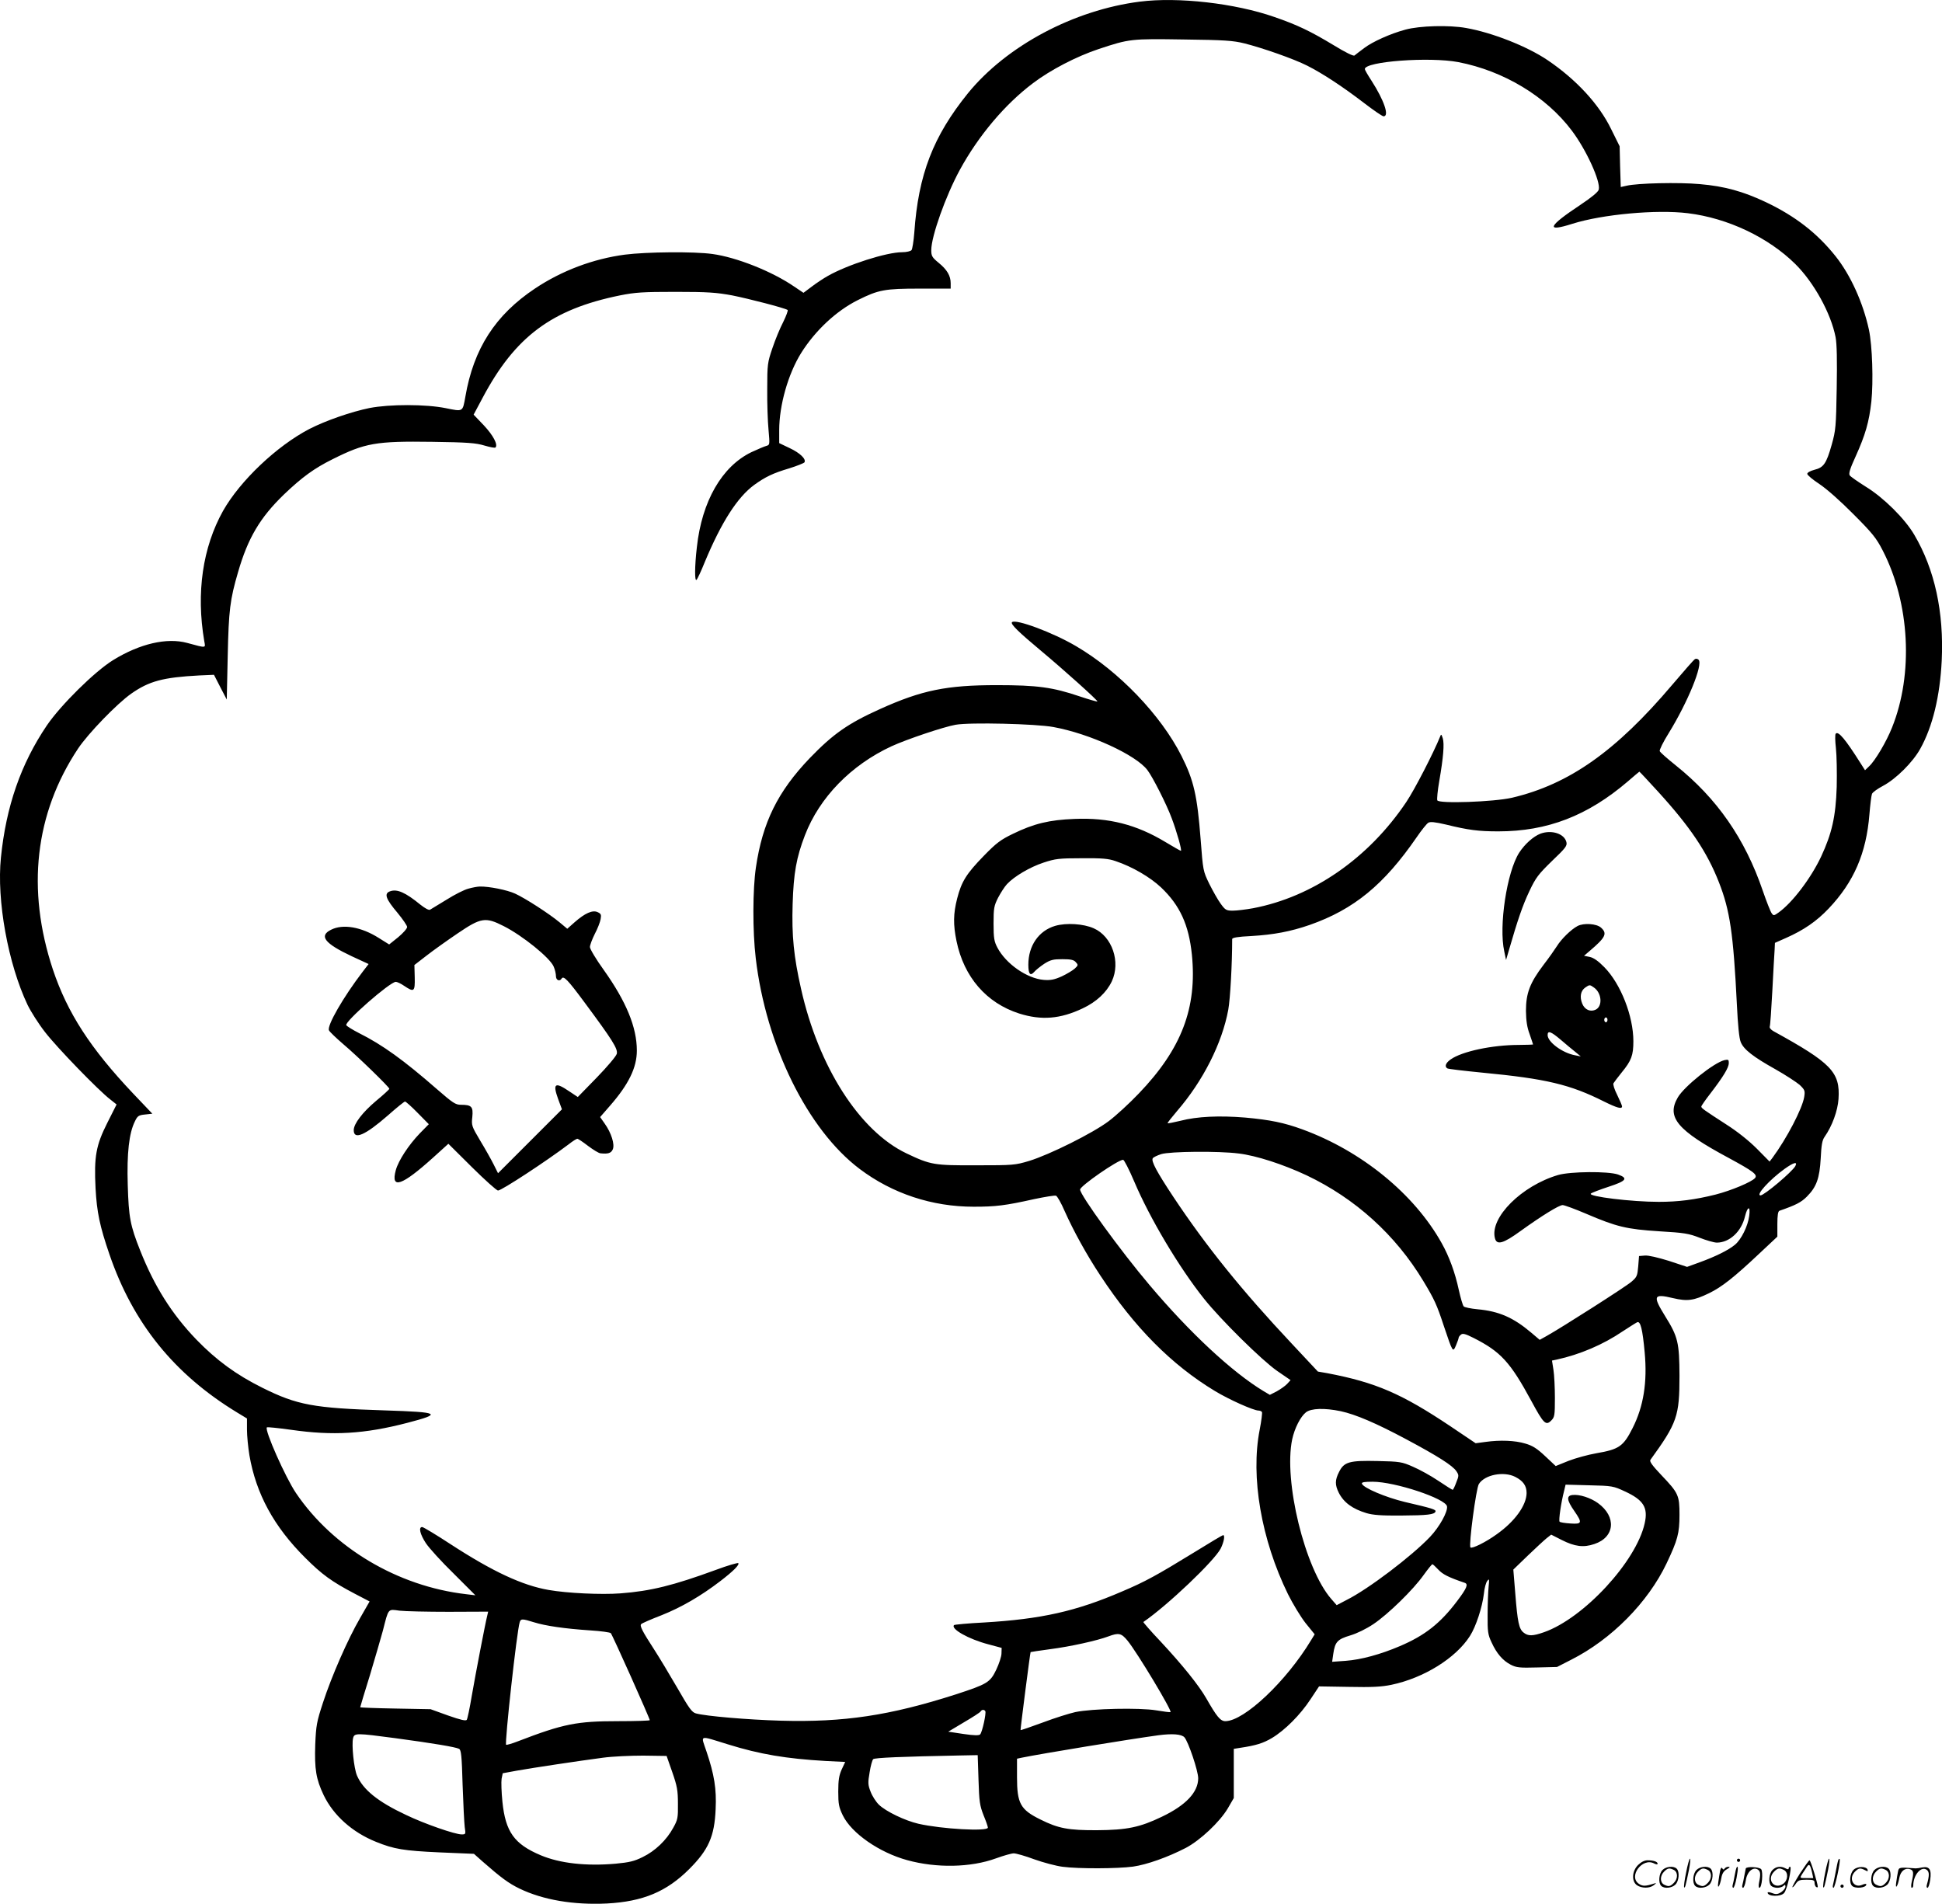 <svg version="1.0" xmlns="http://www.w3.org/2000/svg"
  viewBox="0 0 1200.442 1176.754"
 preserveAspectRatio="xMidYMid meet">
<g transform="translate(-0.339,1176.898) scale(0.1,-0.1)"
fill="#000000" stroke="none">
<path d="M7050 11759 c-409 -52 -824 -273 -1063 -566 -215 -266 -307 -502
-332 -863 -4 -52 -12 -101 -17 -107 -6 -7 -32 -13 -58 -13 -96 0 -337 -77
-460 -147 -25 -14 -69 -43 -98 -65 l-52 -39 -58 39 c-137 94 -357 181 -505
201 -114 16 -407 13 -541 -4 -196 -26 -390 -99 -555 -209 -246 -164 -380 -372
-431 -669 -17 -95 -13 -93 -121 -71 -123 25 -347 25 -471 1 -113 -23 -272 -78
-373 -130 -201 -105 -427 -319 -533 -506 -126 -226 -167 -506 -116 -805 8 -44
16 -44 -106 -11 -126 34 -293 -5 -457 -106 -115 -71 -324 -278 -410 -404 -161
-238 -252 -501 -284 -817 -27 -264 44 -656 165 -911 20 -41 68 -117 108 -168
74 -96 331 -361 403 -416 l39 -31 -57 -113 c-70 -139 -83 -208 -73 -405 8
-148 26 -234 86 -409 146 -426 401 -741 789 -977 l61 -37 0 -69 c0 -38 7 -109
15 -158 41 -239 152 -442 345 -634 103 -103 163 -147 306 -222 l92 -48 -59
-103 c-76 -131 -175 -357 -229 -522 -39 -119 -43 -141 -48 -260 -5 -152 5
-213 52 -312 60 -125 177 -230 324 -289 111 -45 171 -55 391 -65 l214 -9 54
-48 c113 -99 160 -134 228 -167 145 -70 334 -102 540 -92 223 12 369 73 509
213 119 119 156 202 163 370 6 125 -8 213 -57 358 -35 104 -50 99 132 43 199
-62 362 -89 604 -103 l122 -6 -22 -47 c-16 -36 -21 -65 -21 -136 0 -78 4 -97
28 -147 54 -111 226 -230 398 -277 181 -50 393 -46 549 11 47 17 96 31 110 31
14 0 71 -16 127 -37 56 -20 135 -41 175 -46 99 -13 339 -12 435 1 85 12 215
58 327 116 89 47 209 160 259 244 l37 64 0 152 0 152 38 6 c101 15 144 29 198
61 80 48 175 143 238 239 l53 80 184 -3 c142 -3 202 0 264 13 200 42 398 165
485 302 37 58 76 177 86 261 3 34 13 70 21 79 12 16 13 12 8 -37 -3 -30 -6
-108 -6 -172 -1 -104 2 -124 24 -170 31 -69 70 -114 119 -139 35 -18 55 -20
163 -17 l123 3 88 45 c249 126 474 354 589 595 69 145 80 187 80 300 0 121 -6
135 -113 247 -55 58 -73 83 -67 93 166 229 180 271 180 520 -1 205 -9 241 -89
369 -78 126 -72 140 49 111 89 -21 129 -15 222 30 79 38 156 99 311 245 l112
105 0 78 c0 53 4 79 13 82 101 35 134 52 169 87 60 60 79 113 86 237 4 82 9
112 24 133 47 67 81 161 86 234 11 166 -44 222 -402 419 -16 9 -26 21 -23 29
3 7 10 107 16 222 6 115 12 228 14 252 l2 43 70 31 c108 48 187 102 262 181
156 164 233 343 252 582 5 61 12 118 16 127 4 10 35 32 69 50 79 42 183 145
229 228 77 138 122 325 133 546 14 299 -43 563 -170 778 -58 99 -190 230 -300
297 -49 31 -94 62 -99 70 -7 12 3 43 36 115 61 135 84 214 98 341 13 125 6
345 -15 444 -36 166 -113 337 -206 454 -114 143 -249 248 -432 335 -140 66
-255 98 -407 111 -130 12 -387 6 -453 -10 l-36 -8 -4 126 -3 126 -52 105 c-75
155 -217 308 -393 427 -127 86 -344 171 -504 199 -105 19 -287 14 -375 -10
-93 -25 -204 -75 -255 -114 -27 -20 -54 -41 -60 -46 -7 -5 -56 19 -131 65
-141 85 -222 124 -364 173 -243 85 -596 125 -831 95z m645 -258 c115 -29 306
-96 389 -138 95 -48 217 -128 349 -229 60 -46 115 -84 123 -84 37 0 3 99 -74
219 -23 35 -42 68 -42 73 0 47 399 77 578 43 280 -54 543 -212 702 -424 89
-118 179 -315 166 -364 -3 -14 -44 -48 -113 -94 -202 -134 -218 -171 -49 -117
184 58 519 89 713 65 246 -30 497 -149 664 -314 115 -114 220 -304 249 -452 8
-42 10 -143 7 -315 -4 -239 -6 -261 -31 -350 -33 -117 -50 -141 -107 -155 -26
-7 -44 -17 -44 -25 0 -8 34 -36 75 -63 45 -30 129 -104 210 -186 118 -118 142
-148 182 -226 167 -325 190 -762 57 -1093 -34 -86 -104 -205 -142 -240 l-25
-24 -28 44 c-93 147 -137 200 -153 182 -5 -5 -4 -44 1 -89 5 -44 7 -152 5
-240 -6 -184 -30 -288 -96 -430 -63 -134 -178 -286 -264 -347 -28 -20 -31 -20
-42 -4 -7 9 -32 72 -55 139 -110 322 -283 571 -538 775 -51 41 -96 80 -99 88
-3 7 22 58 56 112 118 192 213 424 184 453 -6 6 -16 8 -22 4 -7 -3 -69 -75
-140 -158 -348 -411 -638 -616 -991 -699 -113 -26 -454 -38 -462 -16 -3 7 2
61 12 118 26 150 32 231 22 265 -9 27 -10 28 -17 10 -39 -97 -157 -327 -209
-404 -233 -347 -578 -586 -947 -656 -44 -8 -101 -15 -125 -15 -40 0 -47 4 -75
43 -17 23 -48 78 -70 122 -39 80 -39 81 -54 277 -21 270 -42 363 -118 514
-127 252 -387 524 -652 679 -144 85 -374 170 -396 148 -11 -11 42 -62 181
-178 132 -110 352 -307 347 -312 -2 -2 -51 12 -108 31 -168 57 -263 70 -514
70 -309 0 -463 -31 -720 -147 -200 -90 -291 -154 -436 -304 -198 -207 -292
-397 -333 -676 -20 -134 -21 -393 -1 -561 63 -537 321 -1061 643 -1303 202
-152 447 -233 704 -233 136 0 195 7 374 47 67 14 127 24 135 21 8 -3 32 -45
53 -94 55 -123 135 -269 221 -399 211 -321 440 -552 708 -714 89 -54 238 -120
269 -121 9 0 19 -4 22 -9 3 -4 -3 -54 -14 -110 -57 -291 10 -679 175 -1016 30
-60 79 -141 109 -179 l56 -69 -22 -36 c-153 -254 -413 -500 -530 -501 -31 0
-54 29 -118 141 -45 79 -146 205 -283 352 -61 64 -108 119 -106 120 150 103
438 377 478 454 20 40 28 83 15 83 -4 0 -86 -49 -183 -109 -225 -138 -299
-179 -441 -239 -285 -123 -500 -171 -854 -192 -99 -5 -182 -13 -185 -16 -23
-23 89 -87 212 -119 l82 -22 -1 -34 c0 -19 -15 -64 -32 -100 -38 -80 -56 -90
-252 -154 -406 -130 -690 -173 -1080 -162 -207 6 -463 28 -525 45 -25 7 -42
31 -115 158 -48 83 -112 189 -143 237 -72 111 -91 147 -80 157 4 5 61 30 126
55 123 49 243 119 362 210 81 62 121 102 112 112 -4 3 -67 -15 -139 -42 -262
-96 -403 -131 -589 -145 -120 -9 -330 1 -444 21 -162 28 -345 113 -605 282
-90 59 -170 107 -177 107 -24 0 -13 -45 23 -100 20 -30 97 -115 172 -188 l134
-134 -58 7 c-423 49 -822 287 -1051 625 -65 96 -196 391 -180 406 3 3 71 -4
150 -15 258 -37 453 -26 718 43 219 57 203 66 -138 77 -442 14 -543 33 -758
140 -161 80 -284 170 -408 298 -151 157 -259 328 -347 550 -62 156 -71 205
-77 406 -6 195 8 320 44 392 16 34 23 39 63 43 l45 5 -119 125 c-264 279 -406
498 -496 767 -164 495 -111 963 156 1365 63 94 240 277 328 339 111 78 197
101 421 113 l91 4 39 -76 40 -77 6 270 c6 282 14 347 64 518 61 211 136 337
284 480 111 106 186 161 301 218 200 100 267 112 615 107 218 -3 270 -7 323
-23 34 -10 65 -16 68 -12 17 17 -14 75 -71 136 l-64 67 55 103 c201 379 427
548 849 634 96 19 141 22 345 22 200 0 252 -4 350 -22 100 -20 322 -77 342
-90 4 -2 -8 -35 -27 -74 -20 -38 -50 -111 -67 -162 -30 -88 -32 -100 -32 -252
-1 -88 3 -202 8 -253 8 -91 8 -93 -13 -99 -12 -3 -54 -21 -93 -39 -182 -88
-306 -303 -337 -587 -14 -121 -14 -214 -2 -202 6 6 29 55 51 110 103 247 202
401 306 477 68 49 115 72 216 102 48 15 90 32 94 37 12 20 -27 58 -91 88 l-65
31 0 80 c0 154 55 347 135 476 87 139 217 261 351 328 128 64 167 71 382 71
l192 0 0 33 c0 46 -22 84 -75 127 -40 33 -45 42 -45 78 0 85 89 335 176 495
116 213 281 408 453 537 108 82 268 165 406 211 190 63 199 64 525 59 251 -3
307 -7 375 -24z m-1180 -4226 c225 -41 511 -173 581 -266 33 -43 120 -215 150
-297 31 -81 65 -202 57 -202 -4 0 -47 25 -97 55 -178 107 -348 151 -561 142
-155 -6 -251 -29 -380 -92 -77 -37 -103 -57 -181 -137 -107 -110 -137 -158
-164 -263 -24 -94 -25 -161 -4 -263 46 -223 185 -383 388 -448 137 -43 253
-34 392 32 85 40 147 98 180 167 56 120 2 278 -112 328 -63 28 -169 35 -238
15 -102 -30 -166 -123 -166 -240 0 -58 12 -72 36 -45 10 12 39 35 63 51 38 24
55 28 111 28 52 0 71 -4 83 -18 16 -17 16 -20 -6 -40 -12 -11 -48 -33 -80 -48
-47 -21 -69 -25 -112 -22 -104 9 -233 99 -286 199 -20 38 -24 58 -24 149 0 96
3 110 28 160 16 30 40 68 55 84 45 48 141 105 226 133 73 24 95 27 236 27 126
1 165 -2 210 -18 102 -34 213 -99 280 -162 117 -111 172 -231 191 -416 33
-329 -64 -583 -328 -858 -58 -61 -142 -138 -186 -171 -98 -74 -365 -207 -492
-246 -87 -26 -98 -27 -325 -27 -263 -1 -283 2 -434 74 -289 138 -543 534 -651
1017 -45 199 -58 328 -52 523 6 193 23 288 76 426 90 234 285 434 535 550 96
44 323 120 396 133 88 16 499 6 605 -14z m3740 -402 c196 -215 301 -371 374
-558 68 -173 89 -315 111 -757 6 -126 14 -209 24 -231 18 -45 77 -91 215 -168
62 -35 129 -79 149 -96 32 -31 34 -36 28 -75 -12 -72 -107 -255 -197 -377
l-17 -22 -78 79 c-50 50 -120 106 -189 150 -139 90 -155 101 -155 111 0 5 26
42 57 82 79 103 113 159 113 187 0 21 -3 23 -27 18 -66 -16 -248 -162 -288
-230 -72 -123 -4 -204 315 -375 153 -83 179 -103 162 -124 -21 -24 -146 -77
-244 -102 -128 -32 -230 -45 -351 -45 -168 0 -438 33 -420 51 5 5 54 24 109
42 111 36 124 53 59 76 -61 21 -294 19 -370 -3 -225 -66 -423 -263 -391 -390
11 -46 52 -34 159 44 128 92 237 160 260 160 10 0 76 -24 146 -54 187 -80 248
-95 451 -108 156 -9 183 -14 250 -40 41 -16 89 -30 106 -30 78 0 152 68 174
162 16 65 35 67 26 3 -8 -63 -49 -146 -88 -178 -39 -33 -122 -74 -219 -109
l-77 -28 -112 37 c-68 21 -127 35 -149 33 l-36 -3 -5 -64 c-5 -58 -8 -66 -42
-95 -34 -30 -434 -285 -524 -335 l-43 -24 -53 45 c-110 93 -199 132 -331 144
-42 4 -81 12 -86 18 -6 7 -19 52 -30 101 -23 108 -60 208 -106 290 -169 303
-494 569 -861 703 -112 41 -199 59 -354 73 -159 13 -297 7 -400 -20 -41 -10
-77 -17 -79 -15 -2 2 24 35 58 75 161 186 279 420 317 627 12 67 24 282 24
436 0 9 34 15 118 19 138 8 244 28 362 69 273 96 458 248 660 541 30 44 63 85
72 90 12 8 41 5 110 -11 138 -34 201 -42 323 -42 303 0 552 96 801 309 38 33
70 60 71 60 1 1 54 -56 118 -126z m-2595 -2234 c109 -13 275 -67 420 -135 301
-143 550 -368 722 -654 68 -113 83 -145 127 -279 55 -163 55 -164 75 -117 9
21 16 42 16 46 0 4 6 13 14 19 11 10 28 5 78 -20 168 -85 227 -149 358 -391
75 -139 89 -153 122 -120 21 21 23 31 23 140 0 64 -4 143 -9 174 l-9 57 29 6
c143 31 288 93 407 174 43 28 84 54 91 57 20 8 33 -44 46 -187 17 -184 -7
-334 -75 -468 -57 -113 -84 -131 -224 -155 -51 -9 -128 -30 -172 -47 l-79 -32
-65 61 c-51 48 -78 65 -123 78 -63 19 -155 23 -247 10 l-60 -8 -156 105 c-302
202 -462 271 -761 328 l-58 10 -161 172 c-311 331 -529 602 -732 907 -104 157
-138 221 -128 239 4 7 28 18 52 26 54 17 356 20 479 4z m-646 -172 c96 -227
278 -533 433 -727 102 -128 356 -379 451 -445 l83 -57 -21 -23 c-12 -13 -41
-33 -64 -46 l-43 -22 -39 23 c-195 118 -456 361 -705 656 -178 210 -429 556
-429 590 0 22 234 184 266 184 6 0 37 -60 68 -133z m4087 94 c-19 -35 -192
-181 -215 -181 -32 0 56 97 149 164 56 40 82 47 66 17z m-2810 -1515 c92 -20
217 -73 404 -173 195 -104 288 -163 311 -198 16 -24 16 -28 -1 -70 -9 -25 -19
-45 -22 -45 -3 0 -43 25 -89 56 -46 31 -117 70 -157 87 -68 30 -81 32 -218 35
-174 4 -207 -5 -238 -67 -26 -50 -26 -81 -2 -129 31 -61 85 -100 171 -126 40
-12 94 -16 214 -15 163 1 207 6 213 25 4 12 -22 20 -190 59 -117 28 -257 87
-265 113 -3 9 15 12 66 12 139 0 451 -104 460 -152 6 -33 -47 -128 -105 -189
-113 -119 -383 -324 -516 -390 l-61 -32 -34 39 c-163 188 -295 729 -241 986
15 69 51 140 85 167 32 25 114 28 215 7z m1079 -406 c49 -25 70 -55 70 -100
-1 -76 -72 -175 -185 -255 -66 -48 -153 -91 -162 -81 -12 12 35 366 52 392 37
58 154 80 225 44z m678 -90 c115 -53 144 -100 122 -197 -52 -236 -377 -587
-622 -673 -71 -25 -99 -25 -127 -2 -28 22 -37 64 -51 242 l-12 147 89 86 c49
47 102 96 117 108 l28 22 65 -33 c81 -41 135 -48 202 -25 127 42 138 169 22
253 -46 33 -114 55 -157 50 -39 -4 -36 -32 11 -99 51 -74 48 -82 -25 -77 -33
2 -63 7 -66 11 -7 7 9 118 28 191 l9 38 147 -4 c142 -3 149 -5 220 -38z
m-1154 -483 c27 -29 61 -47 164 -82 23 -8 12 -34 -47 -112 -104 -138 -199
-213 -354 -279 -119 -51 -240 -84 -335 -91 l-84 -6 7 49 c11 74 25 90 105 114
41 12 100 41 143 70 90 60 247 213 311 304 26 36 50 66 54 66 3 0 19 -15 36
-33z m-6116 -261 l243 1 -6 -26 c-11 -42 -71 -354 -96 -498 -12 -73 -26 -138
-30 -144 -5 -9 -36 -2 -116 26 l-108 39 -217 4 c-120 2 -218 6 -218 8 0 3 27
92 60 198 32 107 68 231 80 275 36 141 30 134 103 124 34 -4 171 -7 305 -7z
m527 -65 c71 -22 186 -39 348 -50 65 -4 122 -12 126 -17 10 -10 241 -527 241
-538 0 -3 -87 -6 -194 -6 -257 0 -339 -16 -620 -124 -38 -15 -71 -24 -74 -22
-10 11 66 702 84 758 7 22 15 22 89 -1z m3668 -113 c61 -75 276 -433 266 -442
-2 -2 -42 3 -89 11 -102 17 -397 11 -500 -11 -36 -8 -126 -36 -200 -64 -74
-27 -136 -49 -138 -47 -2 2 59 477 62 482 1 1 55 9 121 18 125 16 291 53 360
79 64 24 80 20 118 -26z m-879 -436 c7 -12 -19 -131 -32 -144 -7 -7 -37 -7
-104 3 l-93 14 97 58 c53 31 100 61 103 67 7 12 22 13 29 2z m-3648 -167 c237
-32 374 -55 395 -66 13 -7 17 -41 22 -223 4 -118 10 -235 13 -260 7 -45 6 -46
-19 -46 -41 0 -231 66 -343 120 -175 82 -266 156 -304 244 -19 45 -34 190 -24
231 8 32 19 32 260 0z m4879 5 c24 -27 85 -207 85 -253 0 -86 -76 -167 -225
-238 -135 -65 -216 -82 -400 -83 -177 -1 -240 11 -350 66 -124 61 -145 99
-145 262 l0 114 28 6 c122 25 664 114 847 139 85 11 142 7 160 -13z m-3166
-215 c30 -86 35 -113 35 -195 1 -87 -1 -99 -29 -149 -41 -76 -112 -144 -189
-181 -52 -26 -83 -33 -167 -41 -183 -16 -344 2 -463 52 -164 69 -218 145 -237
331 -6 59 -8 123 -5 142 l7 34 87 16 c101 18 381 60 532 80 58 8 170 13 249
13 l145 -2 35 -100z m1893 -47 c4 -136 8 -160 31 -219 15 -36 27 -71 27 -77 0
-25 -286 -9 -430 24 -82 19 -199 75 -243 117 -18 17 -42 54 -52 81 -17 43 -17
56 -6 120 6 39 16 75 22 81 9 9 176 16 540 23 l106 2 5 -152z M2899 6276 c-25
-6 -86 -37 -135 -68 -49 -30 -95 -58 -102 -62 -7 -5 -31 8 -60 31 -93 76 -145
99 -189 82 -37 -14 -24 -48 48 -133 32 -39 59 -78 59 -87 0 -10 -25 -38 -55
-63 l-56 -45 -64 40 c-109 69 -222 88 -295 51 -77 -38 -40 -85 128 -164 l104
-48 -37 -48 c-120 -157 -222 -334 -208 -362 4 -9 44 -47 88 -85 89 -75 285
-266 285 -276 0 -4 -37 -38 -82 -75 -84 -71 -138 -141 -138 -181 0 -62 70 -32
212 92 53 47 100 85 105 85 5 0 40 -31 78 -70 l69 -70 -56 -57 c-68 -71 -131
-166 -148 -227 -33 -121 37 -97 230 77 l95 86 146 -145 c80 -79 152 -144 161
-144 22 0 298 181 437 286 24 19 48 34 53 34 5 0 35 -20 66 -44 32 -24 66 -45
77 -46 47 -5 66 1 76 24 14 30 -9 103 -50 160 l-28 40 61 70 c116 133 166 236
166 341 0 144 -65 302 -205 499 -47 65 -85 129 -85 141 0 12 14 49 30 81 17
32 33 73 36 91 5 28 3 34 -19 44 -31 14 -77 -6 -142 -63 l-45 -40 -48 40 c-64
53 -209 147 -274 177 -50 23 -161 45 -218 44 -14 0 -46 -6 -71 -13z m217 -231
c117 -59 288 -197 310 -251 8 -18 14 -45 14 -59 0 -25 23 -35 35 -15 12 20 38
-7 143 -149 169 -228 206 -285 198 -316 -4 -15 -59 -80 -124 -147 l-117 -120
-54 36 c-87 59 -102 48 -68 -47 l24 -65 -198 -198 -197 -197 -27 54 c-15 30
-52 96 -83 147 -53 89 -55 95 -49 147 6 63 -4 75 -70 75 -34 0 -50 11 -148 96
-206 180 -338 275 -482 347 -39 20 -75 42 -79 49 -13 20 270 268 306 268 8 0
32 -11 52 -25 61 -41 67 -36 65 52 l-2 77 75 58 c41 32 128 94 193 138 143 97
171 102 283 45z M9526 6616 c-44 -17 -97 -64 -132 -118 -76 -119 -127 -454
-92 -610 l11 -53 19 65 c52 180 84 274 125 360 40 85 56 105 140 187 84 80 95
94 89 117 -13 52 -91 77 -160 52z M9755 6045 c-40 -21 -101 -81 -128 -125 -12
-19 -49 -72 -83 -116 -84 -111 -108 -175 -108 -284 1 -61 7 -102 23 -144 11
-33 21 -61 21 -63 0 -1 -39 -3 -87 -3 -165 0 -353 -40 -423 -90 -31 -22 -38
-44 -20 -55 6 -4 102 -15 213 -26 398 -38 545 -73 756 -179 81 -40 111 -48
111 -30 0 6 -14 38 -30 71 -17 33 -27 65 -23 72 4 7 27 37 51 67 60 73 72 106
72 193 0 155 -78 354 -179 457 -38 39 -67 59 -91 64 l-35 7 35 30 c99 84 110
108 70 144 -28 25 -107 30 -145 10z m101 -380 c48 -33 55 -113 13 -136 -33
-17 -69 -3 -85 36 -17 42 -10 80 19 100 26 18 28 18 53 0z m84 -200 c0 -8 -4
-15 -10 -15 -5 0 -10 7 -10 15 0 8 5 15 10 15 6 0 10 -7 10 -15z m-289 -123
c30 -26 71 -60 90 -75 l34 -28 -35 7 c-78 14 -170 82 -170 125 0 30 21 22 81
-29z M10426 194 c-10 -47 -15 -88 -12 -91 5 -6 9 7 30 110 7 37 10 67 6 67 -4
0 -15 -39 -24 -86z M10740 270 c0 -5 5 -10 10 -10 6 0 10 5 10 10 0 6 -4 10
-10 10 -5 0 -10 -4 -10 -10z M11286 194 c-10 -47 -15 -88 -12 -91 5 -6 9 7 30
110 7 37 10 67 6 67 -4 0 -15 -39 -24 -86z M11366 269 c-3 -8 -10 -41 -16 -74
-6 -33 -14 -68 -16 -77 -3 -10 -1 -18 3 -18 10 0 46 171 38 178 -2 3 -7 -1 -9
-9z M10129 241 c-38 -38 -41 -101 -7 -125 29 -20 79 -20 104 0 18 14 18 15 1
10 -53 -17 -69 -17 -92 -2 -69 45 21 166 94 126 12 -6 21 -7 21 -1 0 12 -25
21 -62 21 -19 0 -39 -10 -59 -29z M11130 189 c-28 -45 -49 -83 -47 -85 2 -3
12 7 21 21 14 21 24 25 66 25 43 0 50 -3 50 -19 0 -11 5 -23 10 -26 6 -3 10
-3 10 1 0 20 -44 164 -51 164 -4 0 -30 -37 -59 -81z m75 4 l7 -33 -42 0 c-42
0 -42 0 -28 23 8 12 21 32 29 44 15 25 22 18 34 -34z M10280 210 c-22 -22 -27
-79 -8 -98 19 -19 66 -14 88 8 22 22 27 79 8 98 -19 19 -66 14 -88 -8z m71 0
c25 -14 25 -54 -1 -80 -23 -23 -33 -24 -61 -10 -25 14 -25 54 1 80 23 23 33
24 61 10z M10490 210 c-22 -22 -27 -79 -8 -98 19 -19 66 -14 88 8 22 22 27 79
8 98 -19 19 -66 14 -88 -8z m71 0 c25 -14 25 -54 -1 -80 -23 -23 -33 -24 -61
-10 -25 14 -25 54 1 80 23 23 33 24 61 10z M10636 204 c-3 -16 -8 -47 -11 -69
-8 -51 10 -26 19 27 5 27 15 42 34 53 18 10 22 14 10 15 -9 0 -20 -5 -24 -11
-5 -8 -9 -8 -14 1 -5 8 -10 3 -14 -16z M10737 223 c-2 -4 -7 -26 -11 -48 -4
-22 -9 -48 -12 -57 -3 -10 -1 -18 4 -18 4 0 14 28 20 62 11 58 10 81 -1 61z
M10795 220 c-1 -3 -5 -23 -9 -45 -4 -22 -9 -48 -12 -57 -3 -10 -1 -18 4 -18 5
0 13 20 17 45 7 53 44 87 74 68 17 -11 19 -28 8 -80 -4 -18 -3 -33 2 -33 16 0
24 99 11 115 -12 14 -87 18 -95 5z M10960 210 c-22 -22 -27 -79 -8 -98 7 -7
24 -12 38 -12 14 0 31 5 38 12 9 9 12 8 12 -5 0 -9 -12 -24 -26 -34 -21 -13
-32 -15 -55 -6 -16 6 -29 8 -29 3 0 -24 81 -27 102 -2 18 19 50 162 37 162 -5
0 -9 -5 -9 -10 0 -7 -6 -7 -19 0 -30 16 -59 12 -81 -10z m71 0 c29 -16 25 -65
-6 -86 -56 -37 -103 28 -55 76 23 23 33 24 61 10z M11461 211 c-23 -23 -28
-80 -9 -99 19 -19 88 -13 88 9 0 5 -11 4 -24 -2 -54 -25 -89 38 -46 81 23 23
33 24 62 9 16 -9 19 -8 16 3 -8 22 -64 22 -87 -1z M11590 210 c-22 -22 -27
-79 -8 -98 19 -19 66 -14 88 8 22 22 27 79 8 98 -19 19 -66 14 -88 -8z m71 0
c25 -14 25 -54 -1 -80 -23 -23 -33 -24 -61 -10 -25 14 -25 54 1 80 23 23 33
24 61 10z M11736 201 c-3 -14 -8 -44 -11 -66 -8 -51 10 -26 19 27 8 41 35 63
66 53 22 -7 24 -21 11 -77 -5 -22 -5 -38 0 -38 5 0 9 6 9 13 0 68 51 125 85
97 15 -13 15 -35 -1 -92 -3 -10 -1 -18 4 -18 6 0 13 23 17 50 9 63 -5 84 -49
76 -17 -4 -35 -6 -41 -6 -101 8 -104 7 -109 -19z M11380 110 c0 -5 5 -10 10
-10 6 0 10 5 10 10 0 6 -4 10 -10 10 -5 0 -10 -4 -10 -10z"/>
</g>
</svg>
